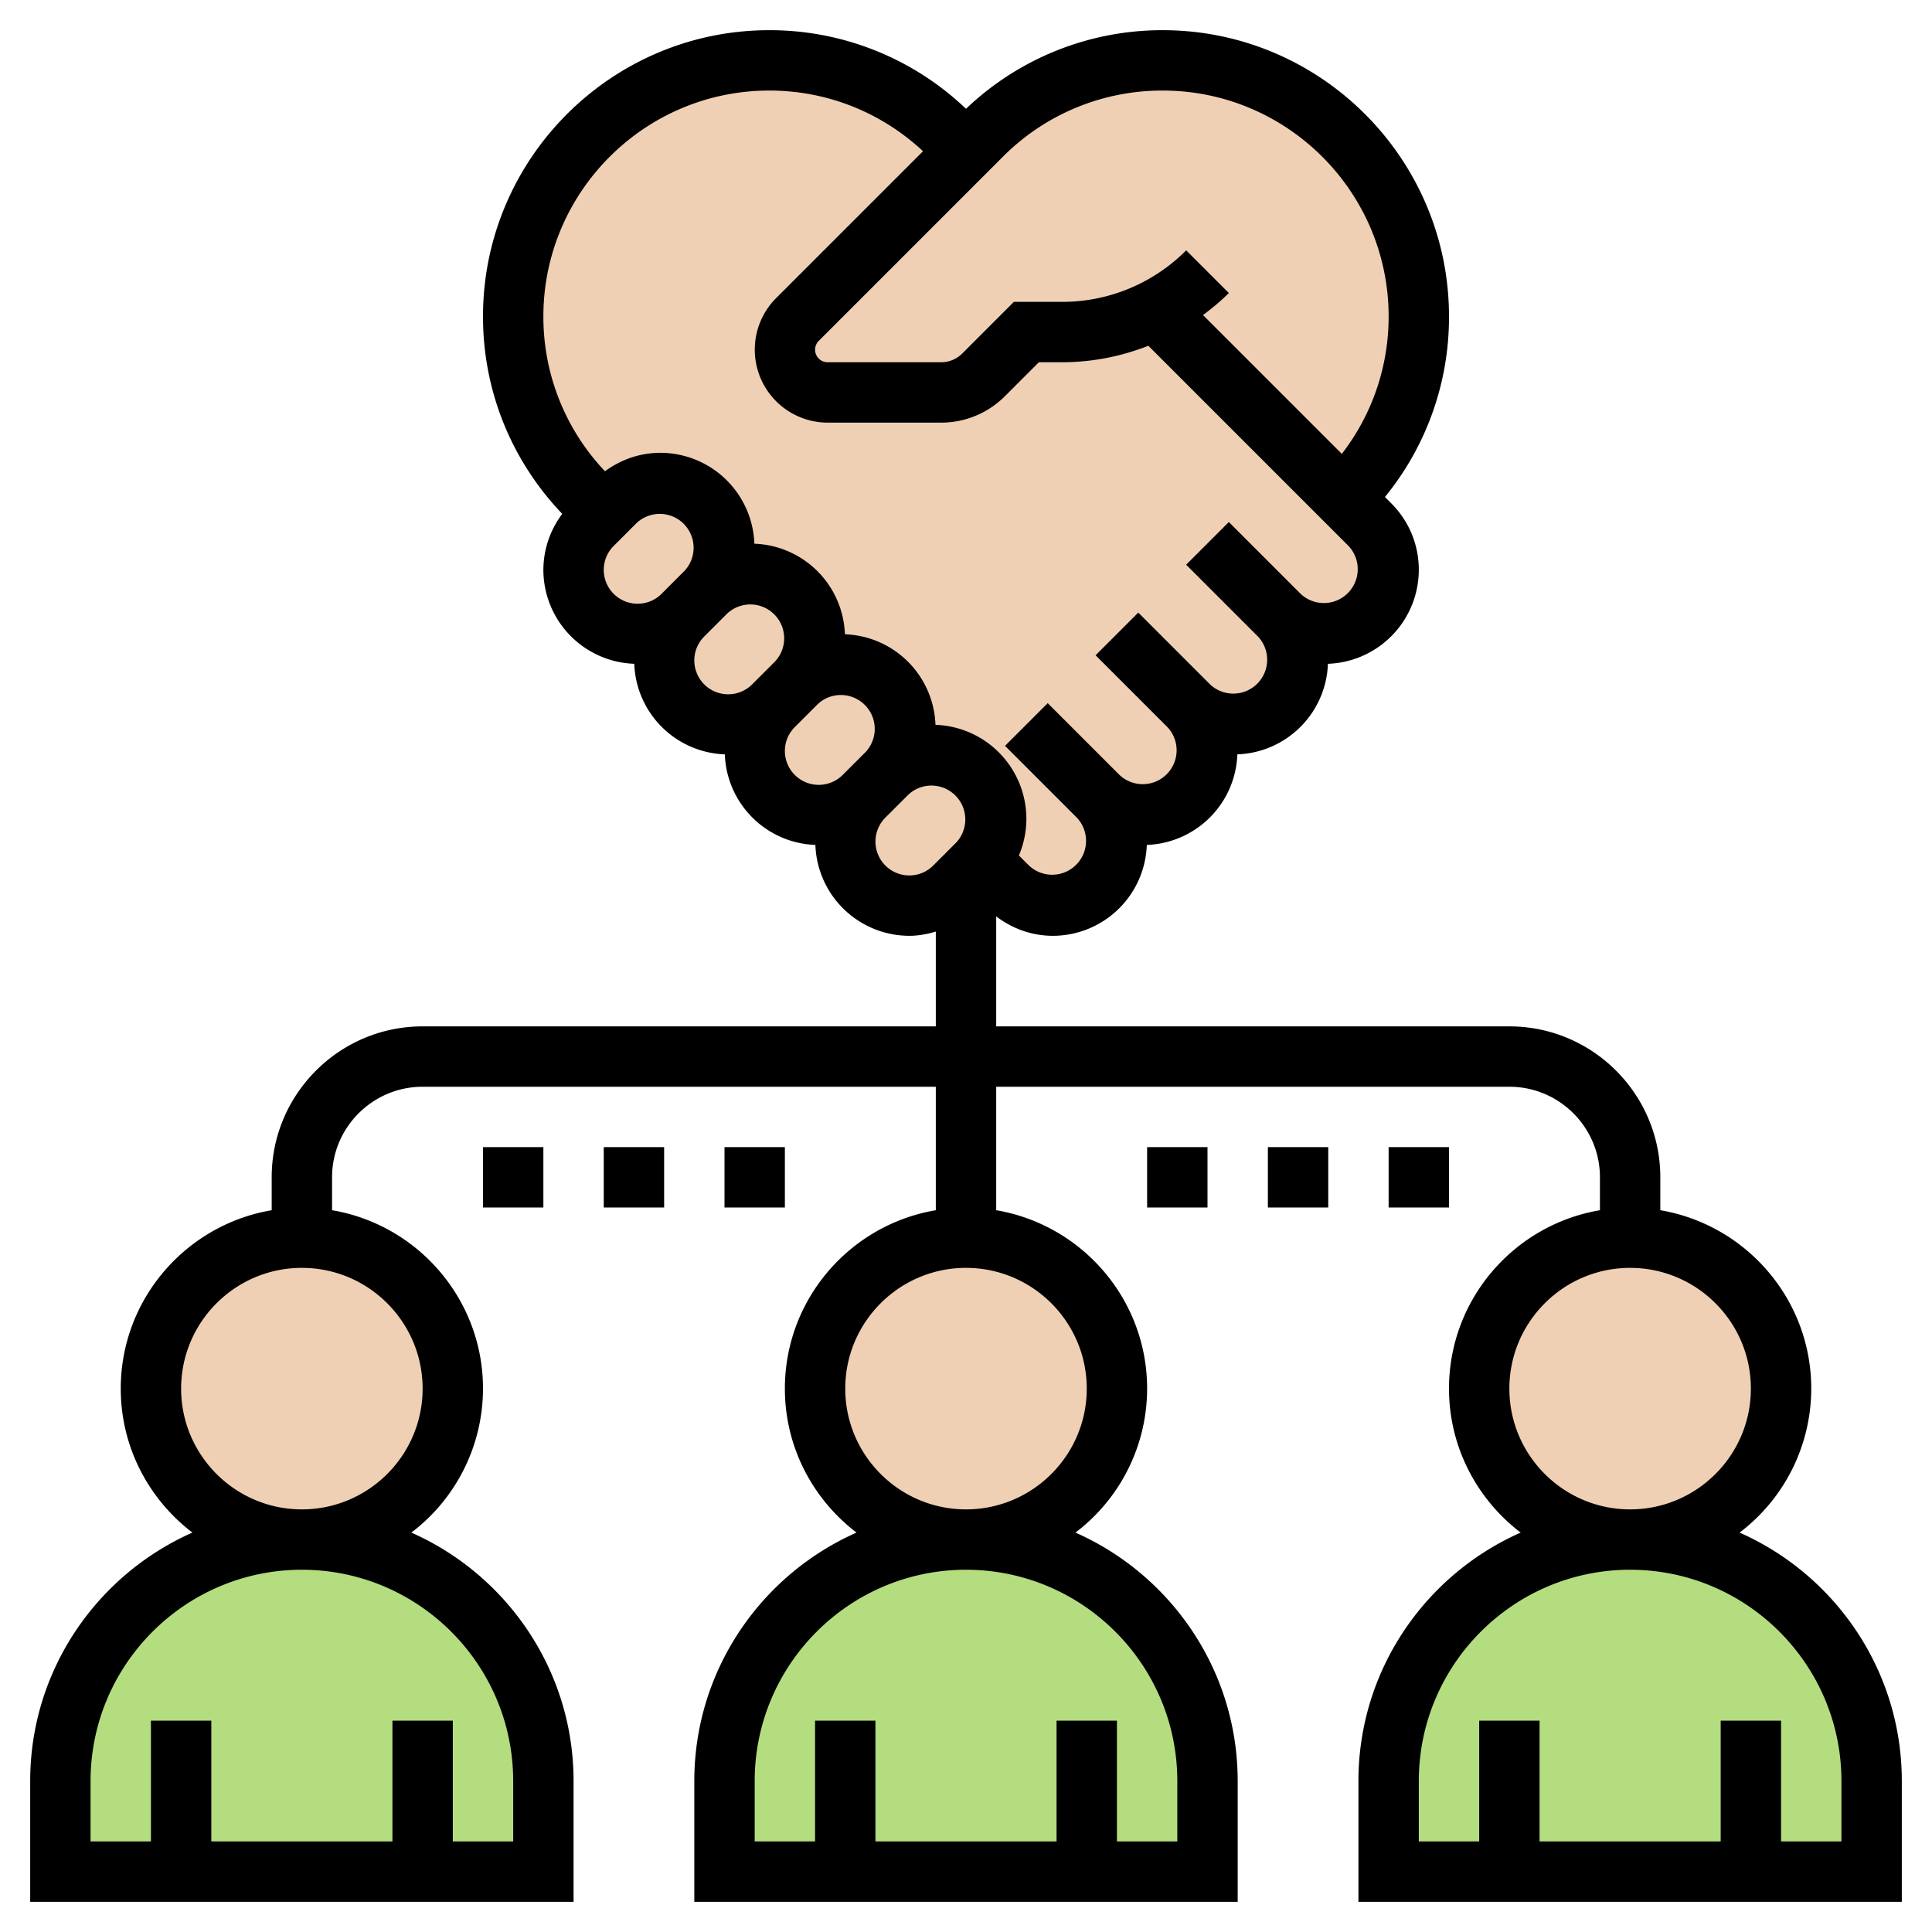 <?xml version="1.0" encoding="UTF-8"?>
<svg xmlns="http://www.w3.org/2000/svg" xmlns:xlink="http://www.w3.org/1999/xlink" xmlns:svgjs="http://svgjs.com/svgjs" version="1.1" width="512" height="512" x="0" y="0" viewBox="0 0 64 64" style="enable-background:new 0 0 512 512" xml:space="preserve">
  <g>
    <path fill="#B4DD7F" d="M32 51c4.42 0 8 3.58 8 8v3H24v-3c0-4.42 3.58-8 8-8zM54 51c4.42 0 8 3.58 8 8v3H46v-3c0-4.42 3.58-8 8-8zM10 51c4.42 0 8 3.58 8 8v3H2v-3c0-4.42 3.58-8 8-8z" data-original="#b4dd7f"></path>
    <g fill="#F0D0B4">
      <circle cx="10" cy="46" r="5" fill="#F0D0B4" data-original="#f0d0b4"></circle>
      <circle cx="32" cy="46" r="5" fill="#F0D0B4" data-original="#f0d0b4"></circle>
      <circle cx="54" cy="46" r="5" fill="#F0D0B4" data-original="#f0d0b4"></circle>
      <path d="M39.38 26.38c-.38.38-.92.62-1.5.62-.56 0-1.1-.22-1.5-.62.4.4.62.94.62 1.5 0 .58-.24 1.12-.62 1.5s-.92.62-1.5.62c-.56 0-1.1-.22-1.5-.62l-.88-.88-.01-.01c.33-.38.51-.87.51-1.37 0-.58-.24-1.12-.62-1.5s-.92-.62-1.5-.62c-.56 0-1.1.22-1.5.62.4-.4.62-.94.62-1.5 0-.58-.24-1.12-.62-1.5s-.92-.62-1.5-.62c-.56 0-1.1.22-1.5.62.4-.4.62-.94.62-1.5 0-.58-.24-1.12-.62-1.5s-.92-.62-1.5-.62c-.56 0-1.1.22-1.5.62.4-.4.62-.94.62-1.5 0-.58-.24-1.12-.62-1.5s-.92-.62-1.5-.62c-.56 0-1.1.22-1.5.62L20 17l-.51-.51a8.47 8.47 0 0 1-2.49-6c0-2.35.95-4.47 2.49-6a8.423 8.423 0 0 1 6-2.49c1.13 0 2.23.22 3.24.64 1.02.43 1.96 1.05 2.76 1.85L32 5l-5.59 5.59a1.415 1.415 0 0 0 1 2.41h3.76c.53 0 1.04-.21 1.42-.59L34 11h1.17c.91 0 1.79-.18 2.61-.52l.72.02 6 6 .88.88c.4.4.62.94.62 1.5 0 .58-.24 1.12-.62 1.5s-.92.62-1.5.62c-.56 0-1.1-.22-1.5-.62.4.4.62.94.62 1.5 0 .58-.24 1.12-.62 1.5s-.92.62-1.5.62c-.56 0-1.1-.22-1.5-.62.4.4.62.94.62 1.5 0 .58-.24 1.12-.62 1.5z" fill="#F0D0B4" data-original="#f0d0b4"></path>
      <path d="M37.78 10.48c-.82.34-1.7.52-2.61.52H34l-1.41 1.41c-.38.38-.89.59-1.42.59h-3.76a1.415 1.415 0 0 1-1-2.41L32 5l.51-.51c.8-.8 1.74-1.42 2.76-1.85 1.01-.42 2.11-.64 3.24-.64 2.35 0 4.47.95 6 2.49a8.423 8.423 0 0 1 2.49 6c0 2.25-.89 4.4-2.49 6l-.01.01-6-6zM32.38 25.62c.38.38.62.92.62 1.5 0 .5-.18.99-.51 1.37-.03.05-.07.09-.11.13L32 29l-.38.38c-.4.4-.94.62-1.5.62-.58 0-1.12-.24-1.5-.62s-.62-.92-.62-1.5c0-.56.22-1.1.62-1.5l.76-.76c.4-.4.94-.62 1.5-.62.58 0 1.12.24 1.5.62zM26.38 19.62c.38.38.62.92.62 1.5 0 .56-.22 1.1-.62 1.5l-.76.76c-.4.4-.94.62-1.5.62-.58 0-1.12-.24-1.5-.62s-.62-.92-.62-1.5c0-.56.22-1.1.62-1.5l.76-.76c.4-.4.94-.62 1.5-.62.58 0 1.12.24 1.5.62z" fill="#F0D0B4" data-original="#f0d0b4"></path>
      <path d="M29.38 22.62c.38.38.62.92.62 1.5 0 .56-.22 1.1-.62 1.5l-.76.76c-.4.4-.94.62-1.5.62-.58 0-1.12-.24-1.5-.62s-.62-.92-.62-1.5c0-.56.22-1.1.62-1.5l.76-.76c.4-.4.94-.62 1.5-.62.58 0 1.12.24 1.5.62zM23.38 16.62c.38.38.62.92.62 1.5 0 .56-.22 1.1-.62 1.5l-.76.76c-.4.4-.94.62-1.5.62-.58 0-1.12-.24-1.5-.62s-.62-.92-.62-1.5c0-.56.22-1.1.62-1.5L20 17l.38-.38c.4-.4.94-.62 1.5-.62.58 0 1.12.24 1.5.62z" fill="#F0D0B4" data-original="#f0d0b4"></path>
    </g>
    <path d="M57.626 50.769A5.989 5.989 0 0 0 60 46c0-2.967-2.167-5.431-5-5.91V39c0-2.757-2.243-5-5-5H33v-3.644c.54.411 1.189.644 1.879.644a3.118 3.118 0 0 0 3.11-3.011 3.113 3.113 0 0 0 3-3 3.113 3.113 0 0 0 3-3A3.119 3.119 0 0 0 47 18.879c0-.834-.325-1.618-.914-2.207l-.208-.208A9.412 9.412 0 0 0 48 10.485C48 5.255 43.745 1 38.515 1A9.415 9.415 0 0 0 32 3.604 9.415 9.415 0 0 0 25.485 1C20.255 1 16 5.255 16 10.485c0 2.457.935 4.766 2.625 6.538A3.094 3.094 0 0 0 18 18.879a3.118 3.118 0 0 0 3.011 3.11 3.113 3.113 0 0 0 3 3 3.113 3.113 0 0 0 3 3A3.119 3.119 0 0 0 30.121 31c.304 0 .596-.057.879-.14V34H14c-2.757 0-5 2.243-5 5v1.09c-2.833.479-5 2.943-5 5.91 0 1.945.935 3.672 2.374 4.769C3.214 52.167 1 55.328 1 59v4h18v-4c0-3.672-2.214-6.833-5.374-8.231A5.989 5.989 0 0 0 16 46c0-2.967-2.167-5.431-5-5.91V39c0-1.654 1.346-3 3-3h17v4.09c-2.833.478-5 2.942-5 5.91 0 1.945.935 3.672 2.374 4.769C25.214 52.167 23 55.328 23 59v4h18v-4c0-3.672-2.214-6.833-5.374-8.231A5.989 5.989 0 0 0 38 46c0-2.967-2.167-5.431-5-5.91V36h17c1.654 0 3 1.346 3 3v1.09c-2.833.478-5 2.942-5 5.91 0 1.945.935 3.672 2.374 4.769C47.214 52.167 45 55.328 45 59v4h18v-4c0-3.672-2.214-6.833-5.374-8.231zM38.515 3C42.642 3 46 6.358 46 10.485c0 1.669-.549 3.25-1.55 4.55l-4.598-4.598c.298-.224.587-.462.856-.73l-1.414-1.414A5.793 5.793 0 0 1 35.171 10h-1.585l-1.707 1.707a.996.996 0 0 1-.708.293h-3.757a.415.415 0 0 1-.293-.707l6.101-6.101A7.439 7.439 0 0 1 38.515 3zm-13.03 0c1.908 0 3.702.716 5.091 2.009l-4.87 4.87A2.417 2.417 0 0 0 27.414 14h3.757c.801 0 1.555-.312 2.122-.879L34.414 12h.757c.999 0 1.967-.191 2.869-.546l6.632 6.632a1.122 1.122 0 0 1-1.586 1.586l-2.379-2.379-1.414 1.414 2.379 2.379a1.122 1.122 0 0 1-1.586 1.586l-2.379-2.379-1.414 1.414 2.379 2.379a1.122 1.122 0 0 1-1.586 1.586l-2.379-2.379-1.414 1.414 2.379 2.379a1.122 1.122 0 0 1-1.586 1.586l-.334-.334c.161-.38.248-.791.248-1.217a3.118 3.118 0 0 0-3.011-3.11 3.113 3.113 0 0 0-3-3 3.113 3.113 0 0 0-3-3A3.119 3.119 0 0 0 21.879 15c-.673 0-1.307.22-1.838.611A7.427 7.427 0 0 1 18 10.485C18 6.358 21.358 3 25.485 3zM20 18.879c0-.3.117-.581.328-.793l.758-.758a1.122 1.122 0 0 1 1.586 1.586l-.758.758A1.122 1.122 0 0 1 20 18.879zm3 3c0-.3.117-.581.328-.793l.758-.758a1.122 1.122 0 0 1 1.586 1.586l-.758.758A1.122 1.122 0 0 1 23 21.879zm3 3c0-.3.117-.581.328-.793l.758-.758a1.122 1.122 0 0 1 1.586 1.586l-.758.758A1.122 1.122 0 0 1 26 24.879zM30.121 29a1.122 1.122 0 0 1-.793-1.914l.758-.758a1.122 1.122 0 0 1 1.586 1.586l-.758.758a1.117 1.117 0 0 1-.793.328zM17 59v2h-2v-4h-2v4H7v-4H5v4H3v-2c0-3.86 3.14-7 7-7s7 3.14 7 7zm-3-13c0 2.206-1.794 4-4 4s-4-1.794-4-4 1.794-4 4-4 4 1.794 4 4zm25 13v2h-2v-4h-2v4h-6v-4h-2v4h-2v-2c0-3.86 3.14-7 7-7s7 3.14 7 7zm-3-13c0 2.206-1.794 4-4 4s-4-1.794-4-4 1.794-4 4-4 4 1.794 4 4zm14 0c0-2.206 1.794-4 4-4s4 1.794 4 4-1.794 4-4 4-4-1.794-4-4zm11 15h-2v-4h-2v4h-6v-4h-2v4h-2v-2c0-3.86 3.14-7 7-7s7 3.14 7 7z" fill="#000000" data-original="#000000"></path>
    <path d="M38 38h2v2h-2zM42 38h2v2h-2zM46 38h2v2h-2zM16 38h2v2h-2zM20 38h2v2h-2zM24 38h2v2h-2z" fill="#000000" data-original="#000000"></path>
  </g>
</svg>
